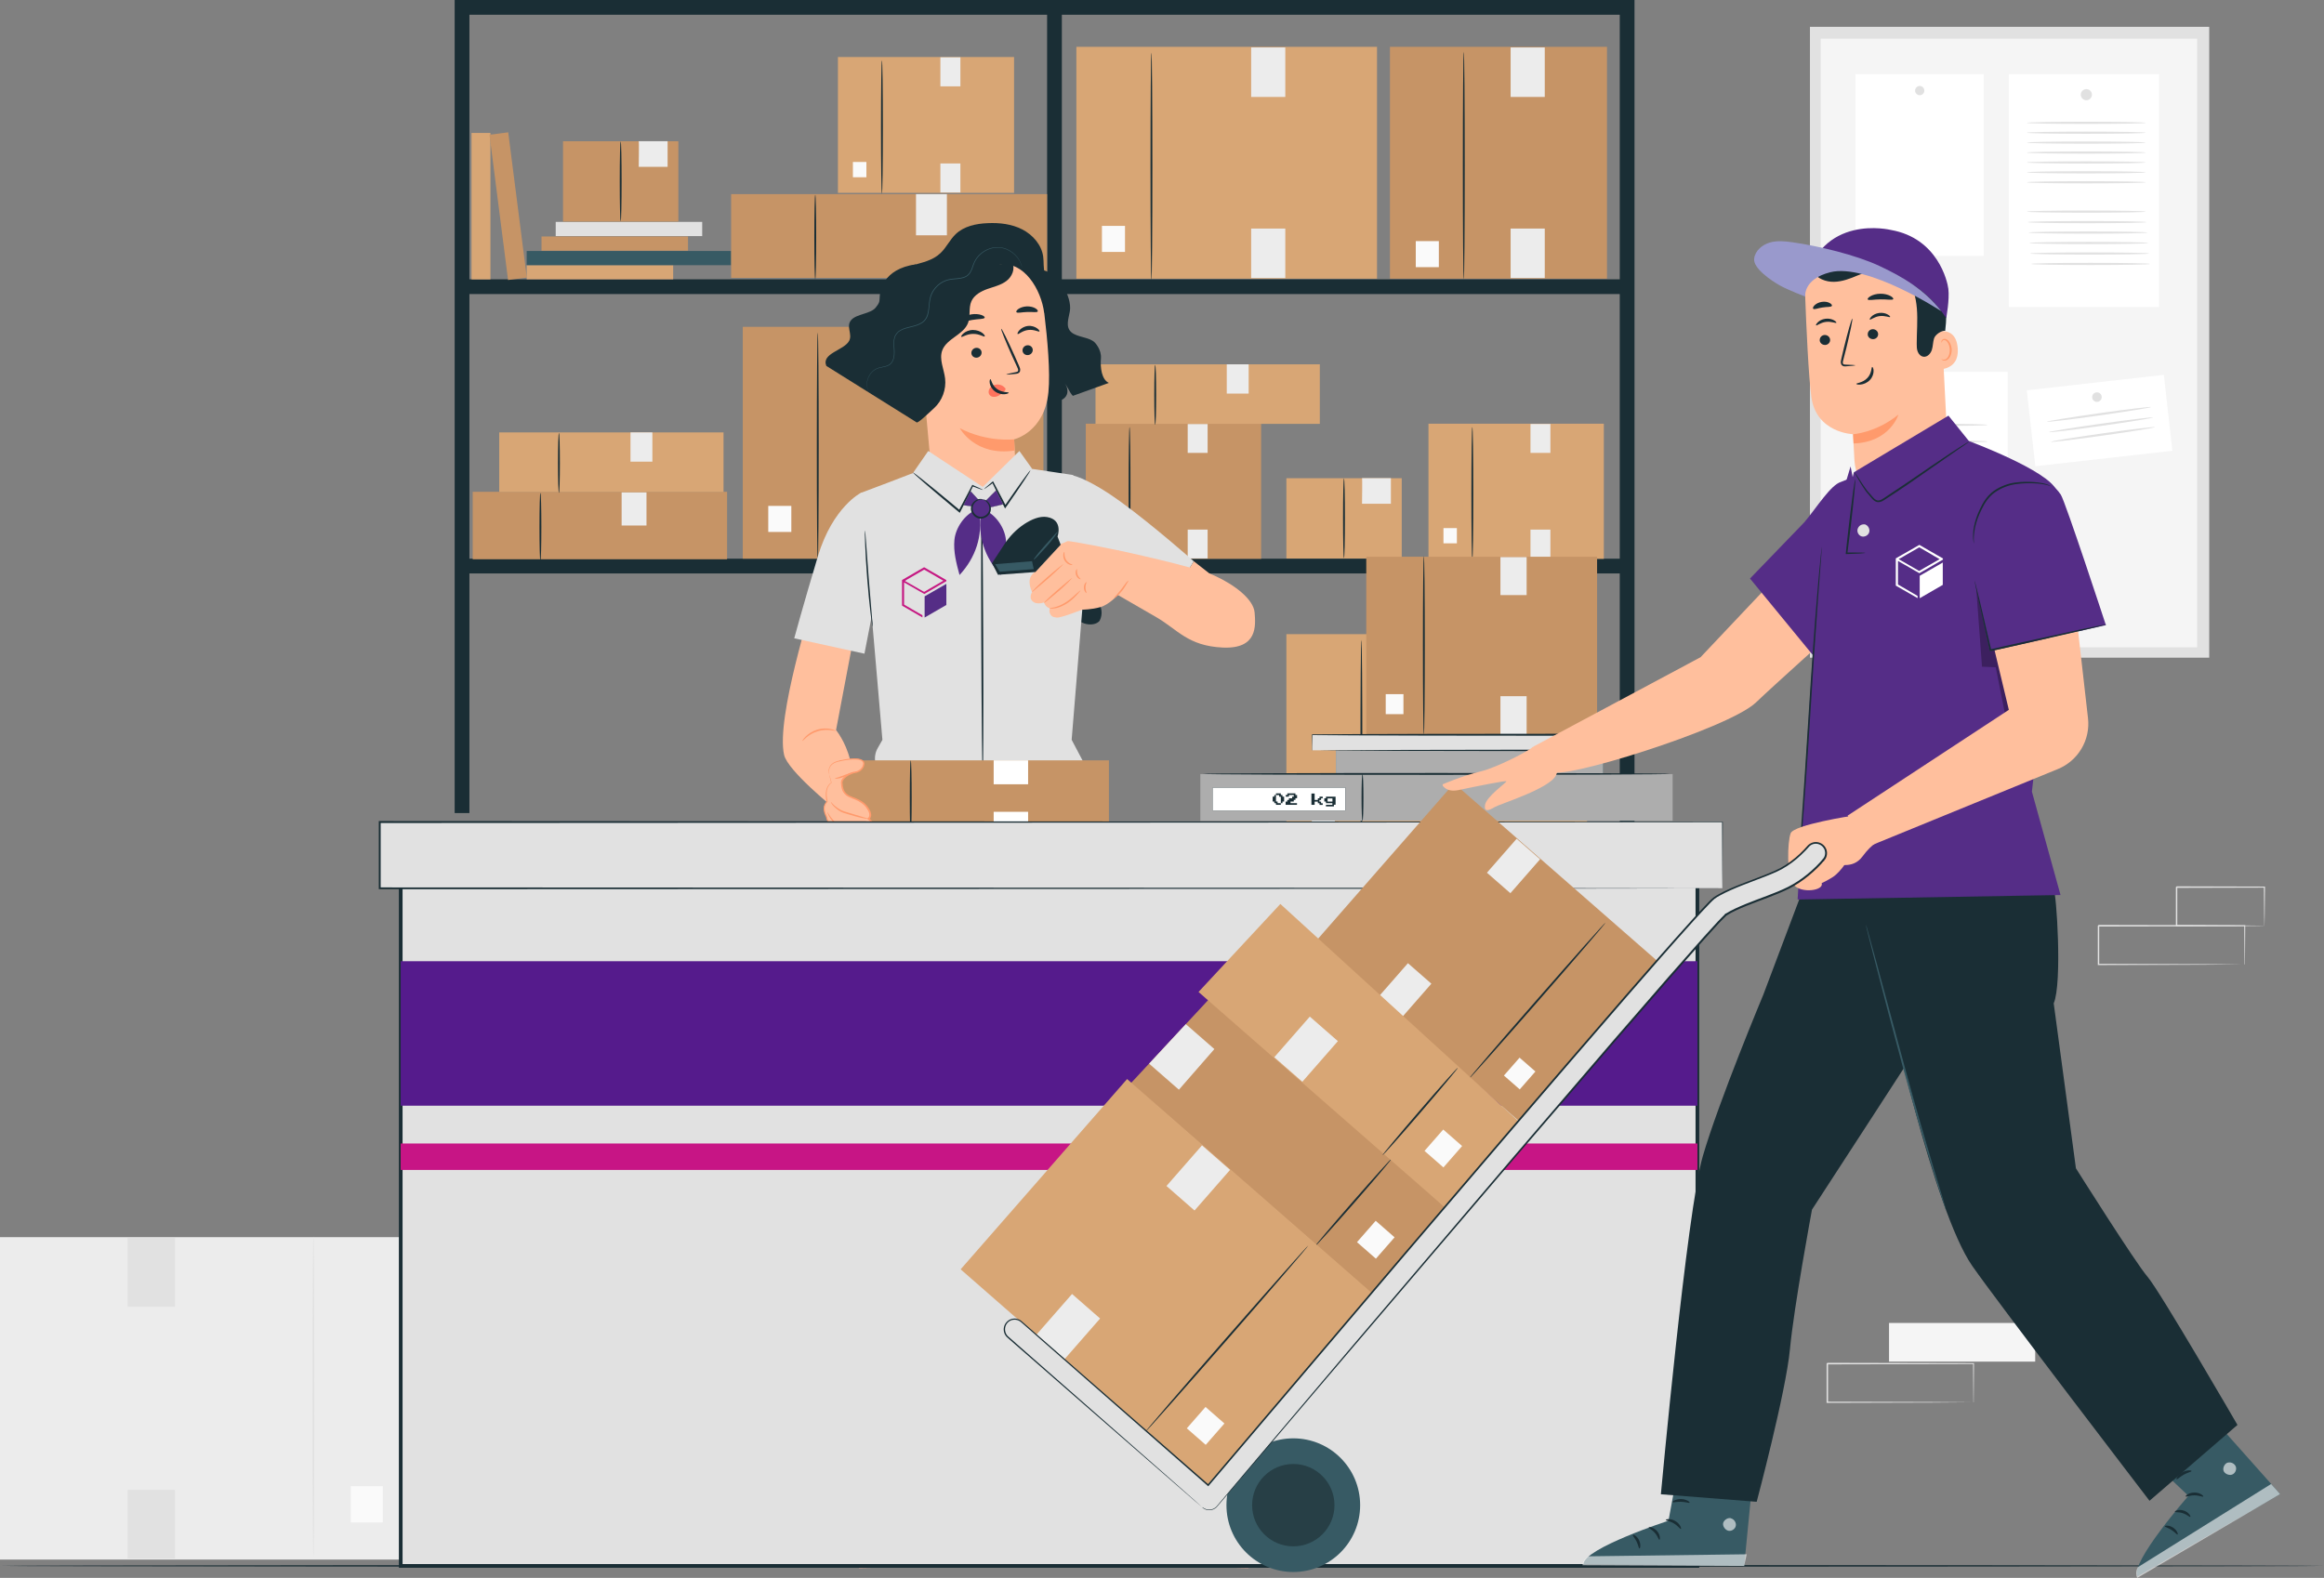 <svg xmlns="http://www.w3.org/2000/svg" id="Layer_2" viewBox="0 0 296.21 201.17"><rect x="0" y="0" width="296.21" height="201.17" fill="#808080" stroke="none"/><defs><style>.cls-1{fill:none;}.cls-2{fill:#f5f5f5;}.cls-3{fill:#fff;}.cls-4{fill:#ececec;}.cls-5{fill:#ffbf9d;}.cls-6{fill:#fafafa;}.cls-7{fill:#ff9a6c;}.cls-8{fill:#ff735d;}.cls-9{fill:#99c;}.cls-10{fill:#c51882;}.cls-11{fill:#d8a675;}.cls-12{fill:#adadad;}.cls-13{fill:#c69466;}.cls-14{fill:#c71585;}.cls-15{fill:#e1e1e1;}.cls-16{fill:#375a64;}.cls-17{fill:#1a2e35;}.cls-18{fill:#552d87;}.cls-19{fill:#552d86;}.cls-20{fill:#551b8c;}.cls-21{opacity:.3;}.cls-22{opacity:.6;}</style></defs><g id="Layer_1-2"><g><rect class="cls-4" y="157.73" width="53.3" height="41.11"/><path class="cls-15" d="M39.95 198.55c-.06.0-.11-9.16-.11-20.47s.05-20.47.11-20.47.11 9.16.11 20.47-.05 20.47-.11 20.47z"/><rect class="cls-6" x="44.7" y="189.48" width="4.09" height="4.62"/><rect class="cls-15" x="16.26" y="157.83" width="6.05" height="8.77"/><rect class="cls-15" x="16.26" y="189.95" width="6.05" height="8.77"/></g><g><rect class="cls-2" x="240.77" y="168.67" width="18.63" height="4.93"/><path class="cls-15" d="M251.52 178.78s0-.03.0-.09c0-.07.0-.15.0-.25.0-.23.0-.56-.01-.97.0-.85-.02-2.07-.03-3.62l.06.06c-4.25.0-11.02.02-18.63.04.04-.04-.1.09.09-.09h0v.32.32c0 .21.0.42.0.63.0.42.0.83.0 1.24.0.82.0 1.63.0 2.42l-.09-.09c5.3.02 9.95.03 13.27.04 1.66.01 2.99.02 3.92.03.45.0.81.0 1.06.01.11.0.21.0.28.0.06.0.1.0.1.0s-.03.0-.09.0c-.07.0-.16.0-.27.0-.25.0-.6.0-1.04.01-.92.0-2.25.02-3.9.03-3.35.01-8.01.03-13.34.04h-.09v-.09c0-.79.0-1.6.0-2.42.0-.41.0-.83.0-1.24.0-.21.0-.42.0-.63v-.61h0v-.02h0c.19-.19.05-.05.1-.1 7.61.02 14.37.03 18.63.04h.06v.06c-.01 1.56-.02 2.79-.03 3.65.0.41-.01.73-.01.96.0.1.0.18.0.24.0.05.0.08.0.08z"/></g><g><path class="cls-15" d="M286.08 122.96s0-.03.0-.09c0-.07.0-.15.0-.25.0-.23.0-.56-.01-.97.0-.85-.02-2.07-.03-3.62l.06.06c-4.25.0-11.02.02-18.63.04.04-.04-.1.09.09-.09h0v.16.16.32c0 .21.0.42.0.63.0.42.0.83.0 1.24.0.82.0 1.63.0 2.42l-.09-.09c5.3.02 9.95.03 13.28.04 1.66.01 2.99.02 3.92.03.45.0.81.0 1.06.01.11.0.21.0.28.0.06.0.1.0.1.0s-.03.0-.09.0c-.07.0-.16.0-.27.0-.25.0-.6.0-1.04.01-.92.0-2.25.02-3.9.03-3.35.01-8.01.03-13.34.04h-.09v-.09c0-.79.0-1.6.0-2.42.0-.41.0-.83.0-1.24.0-.21.0-.42.0-.63v-.32-.16-.14h0v-.02h0c.19-.19.05-.05.1-.1 7.61.02 14.37.03 18.63.04h.06v.06c-.01 1.56-.02 2.79-.03 3.65.0.41-.01.73-.01.96.0.1.0.18.0.24.0.05.0.08.0.08z"/><path class="cls-15" d="M288.6 118.03s0-.03.0-.09c0-.07.0-.16.0-.26.0-.24.0-.57-.02-.99.0-.86-.02-2.08-.04-3.59l.07.07c-2.9.0-6.84.02-11.19.03-.09.08.11-.12.09-.09h0v.16.16.32c0 .21.0.43.0.64.0.42.0.84.0 1.25.0.82.0 1.62.0 2.39l-.09-.09c3.23.02 6.01.03 8.01.04.98.01 1.77.02 2.33.03.26.0.47.0.63.01.14.0.22.0.22.01.0.0-.07.0-.2.01-.15.0-.36.0-.61.01-.56.0-1.34.01-2.31.02-2.01.01-4.81.03-8.07.04h-.09v-.09c0-.77.0-1.57.0-2.39.0-.41.0-.83.0-1.25.0-.21.0-.42.0-.64v-.32-.16-.14h0v-.02h0s.18-.18.1-.1c4.35.01 8.29.02 11.19.03h.07v.07c-.02 1.52-.03 2.75-.04 3.63.0.41-.01.73-.02.97.0.22.0.33-.01.33z"/></g><g><rect class="cls-15" x="230.69" y="3.42" width="50.89" height="80.43"/><rect class="cls-2" x="232.06" y="4.93" width="47.98" height="77.6"/><g><rect class="cls-3" x="256.05" y="9.45" width="19.13" height="29.69"/><path class="cls-15" d="M266.63 12.07c0 .39-.32.71-.71.71s-.71-.32-.71-.71.32-.71.71-.71.71.32.71.71z"/></g><g><rect class="cls-3" x="236.77" y="47.4" width="19.13" height="29.69"/><path class="cls-15" d="M247.35 50.02c0 .39-.32.71-.71.71s-.71-.32-.71-.71.32-.71.71-.71.71.32.71.71z"/></g><g><rect class="cls-3" x="236.51" y="9.45" width="16.34" height="23.18"/><path class="cls-15" d="M245.27 11.55c0 .33-.27.59-.59.59s-.59-.27-.59-.59.27-.59.59-.59.59.27.59.59z"/></g><g><rect class="cls-3" x="258.82" y="48.76" width="17.58" height="9.74" transform="translate(-4.33 30.34) rotate(-6.44)"/><path class="cls-15" d="M267.88 50.63c0 .33-.27.61-.61.61s-.61-.27-.61-.61.27-.61.61-.61.61.27.61.61z"/></g><path class="cls-15" d="M253.34 54.17c0 .08-3 .14-6.71.14s-6.71-.06-6.71-.14 3-.14 6.71-.14 6.71.06 6.71.14z"/><path class="cls-15" d="M253.34 56.29c0 .08-3 .14-6.71.14s-6.71-.06-6.71-.14 3-.14 6.71-.14 6.71.06 6.71.14z"/><path class="cls-15" d="M253.34 58.41c0 .08-3 .14-6.71.14s-6.71-.06-6.71-.14 3-.14 6.71-.14 6.71.06 6.71.14z"/><path class="cls-15" d="M253.34 60.54c0 .08-3 .14-6.71.14s-6.71-.06-6.71-.14 3-.14 6.71-.14 6.71.06 6.71.14z"/><path class="cls-15" d="M253.34 62.66c0 .08-3 .14-6.71.14s-6.71-.06-6.71-.14 3-.14 6.71-.14 6.71.06 6.71.14z"/><path class="cls-15" d="M253.34 64.79c0 .08-3 .14-6.71.14s-6.71-.06-6.71-.14 3-.14 6.71-.14 6.71.06 6.71.14z"/><path class="cls-15" d="M253.34 66.91c0 .08-3 .14-6.71.14s-6.71-.06-6.71-.14 3-.14 6.71-.14 6.71.06 6.71.14z"/><path class="cls-15" d="M274.17 51.89c.01.08-2.95.56-6.62 1.08-3.67.52-6.65.87-6.66.8-.01-.08 2.95-.56 6.62-1.08 3.67-.52 6.65-.87 6.66-.8z"/><path class="cls-15" d="M274.43 53.22c.01.08-2.95.56-6.62 1.08-3.67.52-6.65.87-6.66.8-.01-.08 2.95-.56 6.62-1.08 3.67-.52 6.65-.87 6.66-.8z"/><path class="cls-15" d="M274.68 54.45c.01.08-2.95.56-6.62 1.08-3.67.52-6.65.87-6.66.8-.01-.08 2.95-.56 6.62-1.08 3.67-.52 6.65-.87 6.66-.8z"/><path class="cls-15" d="M273.49 15.66c0 .08-3.39.14-7.58.14s-7.58-.06-7.58-.14 3.39-.14 7.58-.14 7.58.06 7.58.14z"/><path class="cls-15" d="M273.49 16.92c0 .08-3.39.14-7.58.14s-7.58-.06-7.58-.14 3.39-.14 7.58-.14 7.58.06 7.58.14z"/><path class="cls-15" d="M273.49 18.18c0 .08-3.39.14-7.58.14s-7.58-.06-7.58-.14 3.39-.14 7.58-.14 7.58.06 7.58.14z"/><path class="cls-15" d="M273.49 19.45c0 .08-3.39.14-7.58.14s-7.58-.06-7.58-.14 3.39-.14 7.58-.14 7.58.06 7.58.14z"/><path class="cls-15" d="M273.49 20.71c0 .08-3.39.14-7.58.14s-7.58-.06-7.58-.14 3.39-.14 7.58-.14 7.58.06 7.58.14z"/><path class="cls-15" d="M273.49 21.97c0 .08-3.39.14-7.58.14s-7.58-.06-7.58-.14 3.39-.14 7.58-.14 7.58.06 7.58.14z"/><path class="cls-15" d="M273.49 23.24c0 .08-3.39.14-7.58.14s-7.58-.06-7.58-.14 3.39-.14 7.58-.14 7.58.06 7.58.14z"/><path class="cls-15" d="M273.49 26.98c0 .08-3.39.14-7.58.14s-7.58-.06-7.58-.14 3.39-.14 7.58-.14 7.58.06 7.58.14z"/><path class="cls-15" d="M273.6 28.32c0 .08-3.39.14-7.58.14s-7.58-.06-7.58-.14 3.39-.14 7.58-.14 7.58.06 7.58.14z"/><path class="cls-15" d="M273.71 29.65c0 .08-3.39.14-7.58.14s-7.58-.06-7.58-.14 3.39-.14 7.58-.14 7.58.06 7.58.14z"/><path class="cls-15" d="M273.81 30.98c0 .08-3.39.14-7.58.14s-7.58-.06-7.58-.14 3.39-.14 7.58-.14 7.58.06 7.58.14z"/><path class="cls-15" d="M273.92 32.32c0 .08-3.39.14-7.58.14s-7.58-.06-7.58-.14 3.39-.14 7.58-.14 7.58.06 7.58.14z"/><path class="cls-15" d="M274.03 33.65c0 .08-3.39.14-7.58.14s-7.58-.06-7.58-.14 3.39-.14 7.58-.14 7.58.06 7.58.14z"/></g><path class="cls-17" d="M296.21 199.64c0 .07-66.28.12-148.03.12s-148.04-.05-148.04-.12 66.27-.12 148.04-.12 148.03.05 148.03.12z"/><g><g><g><g><rect class="cls-11" x="163.95" y="80.86" width="38.32" height="29.56" transform="translate(366.23 191.27) rotate(180)"/><rect class="cls-6" x="167.2" y="103.69" width="2.94" height="3.32" transform="translate(337.34 210.69) rotate(180)"/><rect class="cls-4" x="186.23" y="80.93" width="4.35" height="6.31"/><rect class="cls-4" x="186.23" y="104.02" width="4.35" height="6.31"/></g><path class="cls-17" d="M173.52 110.62c-.07.0-.12-6.5-.12-14.52s.05-14.52.12-14.52.12 6.5.12 14.52-.05 14.52-.12 14.52z"/></g><rect class="cls-17" x="133.46" width="1.88" height="100.7"/><rect class="cls-17" x="57.95" y="0" width="1.88" height="103.66"/><rect class="cls-17" x="206.45" y="0" width="1.88" height="107.58"/><rect class="cls-17" x="131.65" y="-73.21" width="1.88" height="148.3" transform="translate(131.65 133.53) rotate(-90)"/><rect class="cls-17" x="132.52" y="-37.59" width="1.88" height="148.3" transform="translate(96.9 170.01) rotate(-90)"/><rect class="cls-17" x="131.65" y="-1.98" width="1.88" height="148.3" transform="translate(60.43 204.76) rotate(-90)"/><rect class="cls-11" x="60.1" y="16.95" width="2.41" height="18.67"/><rect class="cls-13" x="63.56" y="16.95" width="2.41" height="18.67" transform="translate(-2.81 8.43) rotate(-7.29)"/><rect class="cls-11" x="75.56" y="25.37" width="1.81" height="18.67" transform="translate(41.76 111.17) rotate(-90)"/><rect class="cls-13" x="77.44" y="21.71" width="1.81" height="18.67" transform="translate(47.31 109.4) rotate(-90)"/><rect class="cls-15" x="79.25" y="19.86" width="1.81" height="18.67" transform="translate(50.97 109.35) rotate(-90)"/><rect class="cls-16" x="79.25" y="19.87" width="1.81" height="26.06" transform="translate(47.26 113.06) rotate(-90)"/><g><g><rect class="cls-13" x="94.67" y="41.67" width="38.32" height="29.56" transform="translate(227.66 112.9) rotate(180)"/><rect class="cls-6" x="97.92" y="64.5" width="2.94" height="3.32" transform="translate(198.78 132.32) rotate(180)"/><rect class="cls-4" x="116.95" y="41.75" width="4.35" height="6.31"/><rect class="cls-4" x="116.95" y="64.83" width="4.35" height="6.31"/></g><path class="cls-17" d="M104.23 71.43c-.07.0-.12-6.5-.12-14.52s.05-14.52.12-14.52.12 6.5.12 14.52-.05 14.52-.12 14.52z"/></g><g><rect class="cls-11" x="137.2" y="5.98" width="38.32" height="29.56" transform="translate(312.71 41.51) rotate(180)"/><rect class="cls-6" x="140.44" y="28.81" width="2.94" height="3.32" transform="translate(283.83 60.93) rotate(180)"/><rect class="cls-4" x="159.47" y="6.05" width="4.35" height="6.31"/><rect class="cls-4" x="159.47" y="29.14" width="4.35" height="6.31"/></g><path class="cls-17" d="M146.76 35.74c-.07.0-.12-6.5-.12-14.52s.05-14.52.12-14.52.12 6.5.12 14.52-.05 14.52-.12 14.52z"/><g><rect class="cls-13" x="177.15" y="5.98" width="27.66" height="29.56" transform="translate(381.97 41.51) rotate(180)"/><rect class="cls-6" x="180.44" y="30.73" width="2.94" height="3.32" transform="translate(363.83 64.79) rotate(180)"/><rect class="cls-4" x="192.54" y="6.05" width="4.35" height="6.31"/><rect class="cls-4" x="192.54" y="29.14" width="4.35" height="6.31"/></g><path class="cls-17" d="M186.57 35.64c-.07.0-.12-6.5-.12-14.52s.05-14.52.12-14.52.12 6.5.12 14.52-.05 14.52-.12 14.52z"/><g><g><rect class="cls-13" x="138.39" y="54.02" width="22.35" height="17.23" transform="translate(299.13 125.27) rotate(180)"/><rect class="cls-6" x="140.29" y="67.33" width="1.71" height="1.94" transform="translate(282.29 136.6) rotate(180)"/><rect class="cls-4" x="151.38" y="54.06" width="2.54" height="3.68"/><rect class="cls-4" x="151.38" y="67.52" width="2.54" height="3.68"/></g><path class="cls-17" d="M143.97 71.37c-.07.0-.12-3.79-.12-8.47s.05-8.47.12-8.47.12 3.79.12 8.47-.05 8.47-.12 8.47z"/></g><g><g><rect class="cls-11" x="182.08" y="54.02" width="22.35" height="17.23" transform="translate(386.5 125.27) rotate(180)"/><rect class="cls-6" x="183.97" y="67.33" width="1.71" height="1.94" transform="translate(369.66 136.6) rotate(180)"/><rect class="cls-4" x="195.07" y="54.06" width="2.54" height="3.68"/><rect class="cls-4" x="195.07" y="67.52" width="2.54" height="3.68"/></g><path class="cls-17" d="M187.66 71.37c-.07.0-.12-3.79-.12-8.47s.05-8.47.12-8.47.12 3.79.12 8.47-.05 8.47-.12 8.47z"/></g><g><rect class="cls-13" x="93.19" y="24.75" width="40.27" height="10.68"/><path class="cls-17" d="M103.91 35.61c-.07.0-.12-2.41-.12-5.39s.05-5.39.12-5.39.12 2.41.12 5.39-.05 5.39-.12 5.39z"/><rect class="cls-4" x="116.75" y="24.75" width="3.94" height="5.25"/></g><g><rect class="cls-13" x="60.25" y="62.7" width="32.42" height="8.6"/><path class="cls-17" d="M68.88 71.52c-.07.0-.12-1.94-.12-4.34s.05-4.34.12-4.34.12 1.94.12 4.34-.05 4.34-.12 4.34z"/><rect class="cls-4" x="79.23" y="62.77" width="3.17" height="4.23"/></g><g><rect class="cls-11" x="63.63" y="55.13" width="28.59" height="7.59"/><path class="cls-17" d="M71.24 62.84c-.07.0-.12-1.71-.12-3.82s.05-3.82.12-3.82.12 1.71.12 3.82-.05 3.82-.12 3.82z"/><rect class="cls-4" x="80.36" y="55.13" width="2.79" height="3.73"/></g><g><rect class="cls-11" x="139.63" y="46.45" width="28.59" height="7.59"/><path class="cls-17" d="M147.24 54.16c-.07.0-.12-1.71-.12-3.82s.05-3.82.12-3.82.12 1.71.12 3.82-.05 3.82-.12 3.82z"/><rect class="cls-4" x="156.36" y="46.45" width="2.79" height="3.73"/></g><g><rect class="cls-13" x="73.99" y="15.77" width="10.24" height="14.7" transform="translate(102.23 -55.98) rotate(90)"/><path class="cls-17" d="M79.11 28.21c-.07.0-.12-2.28-.12-5.09s.05-5.09.12-5.09.12 2.28.12 5.09-.05 5.09-.12 5.09z"/><path class="cls-4" d="M81.41 18c.05.0.0 3.27.0 3.27h3.68V18h-3.68z"/></g><g><rect class="cls-11" x="166.19" y="58.73" width="10.24" height="14.7" transform="translate(237.39 -105.22) rotate(90)"/><path class="cls-17" d="M171.3 71.17c-.07.0-.12-2.28-.12-5.09s.05-5.09.12-5.09.12 2.28.12 5.09-.05 5.09-.12 5.09z"/><path class="cls-4" d="M173.6 60.96c.05.0.0 3.27.0 3.27h3.68v-3.27h-3.68z"/></g></g><g><g><rect class="cls-11" x="106.81" y="7.27" width="22.45" height="17.32" transform="translate(236.06 31.86) rotate(180)"/><rect class="cls-6" x="108.71" y="20.64" width="1.72" height="1.95" transform="translate(219.14 43.24) rotate(180)"/><rect class="cls-4" x="119.86" y="7.31" width="2.55" height="3.7"/><rect class="cls-4" x="119.86" y="20.84" width="2.55" height="3.7"/></g><path class="cls-17" d="M112.41 24.71c-.07.0-.12-3.81-.12-8.51s.05-8.51.12-8.51.12 3.81.12 8.51-.05 8.51-.12 8.51z"/></g></g><g><polygon class="cls-5" points="152.15 71.55 158.16 76.25 154 79.26 149.83 75.4 152.15 71.55"/><path class="cls-17" d="M132.98 74.03s2.81 3.17 3.96 4.58c.52.64 1.31 1.04 2.14 1 .35-.02.69-.11.96-.34.11-.09.19-.26.26-.47.26-.81.03-1.71-.55-2.34l-3.33-3.57-3.44 1.13z"/><g><path class="cls-17" d="M132.49 34.39c2.26.05 4.2 3.41 3.87 5.3-.16.92-.58 1.97.17 2.65.74.67 2.28.62 2.99 1.31.0.0.9.89.8 2.05s.09 2.7 1.01 3.12l-4.59 1.65c-.47-.48-.66-1.23-1.14-1.71.54.5 1.07 2.29-1.39 2.5l-1.53-1.35c-4.18 1.08-8.56 2.41-11.9.6"/><path class="cls-17" d="M111.23 44.46c.3-.87.8-1.67 1-2.57.45-1.93-.45-4.12.51-5.84.69-1.23 2.12-1.81 3.48-2.2 1.35-.39 2.64-.62 3.66-1.59.75-.71 1.18-1.7 1.93-2.41 1.06-1.02 2.61-1.34 4.08-1.4 1.51-.07 3.07.11 4.41.8s2.45 1.96 2.66 3.45c.1.73.0 1.49.22 2.19.24.77.83 1.38 1.19 2.11.76 1.53.3 3.57-1.05 4.63l-10.59 13.18c-2.19.78-4.57-2-6.22-3.63-1.65-1.64-6.05-4.52-5.29-6.71z"/><path class="cls-5" d="M133.09 39.92c-.37-3.04-2.62-6.67-5.64-6.17l-9.36 2.96c-.92.15-1.41.89-1.34 1.82l2.06 22.71s.1.25.08.25c0 0 2.53 6.34 8.7 4.01 1.22-.46 1.78-.03 1.95-1.45h0c.27-.11.0.0.0-.17-.02-1.73-.15-5.28-.15-5.28h0c-.09-1.85-.13-2.61-.13-2.59.0.0 3.86-.88 4.37-6.02.25-2.56-.12-6.7-.53-10.08z"/><g><g><g><path class="cls-17" d="M125.11 44.9c.03.34-.23.66-.59.7-.36.04-.68-.2-.71-.55-.03-.34.23-.66.59-.7.36-.04.68.21.71.55z"/><path class="cls-17" d="M131.63 44.57c.03.34-.23.66-.59.7-.36.04-.68-.2-.71-.55-.03-.34.23-.66.59-.7.36-.04.68.21.71.55z"/><path class="cls-17" d="M132.49 42.25c-.07.12-.67-.28-1.43-.18-.76.08-1.26.61-1.36.51-.05-.04.02-.25.23-.48.21-.23.59-.48 1.07-.54.47-.06.9.1 1.16.28s.37.36.33.42z"/></g><path class="cls-17" d="M125.52 42.89c-.09.11-.68-.34-1.5-.32-.82.0-1.4.47-1.5.37-.04-.05.04-.24.3-.45.25-.21.68-.42 1.19-.42.51.0.94.18 1.2.38s.35.39.3.44z"/><path class="cls-17" d="M128.27 47.73s.43-.14 1.13-.27c.18-.03.35-.07.37-.2.03-.13-.05-.32-.15-.52-.19-.42-.4-.87-.61-1.33-.85-1.9-1.48-3.47-1.4-3.5s.83 1.48 1.68 3.38c.21.47.4.92.59 1.34.08.2.21.42.13.7-.04.14-.17.24-.28.28s-.21.05-.3.06c-.71.08-1.15.11-1.16.07z"/><path class="cls-7" d="M129.25 56.01s-3.41.42-6.92-1.42c0 0 1.93 3.63 7 2.85l-.07-1.43z"/><path class="cls-8" d="M128.07 49.44c-.27-.32-.73-.48-1.16-.4-.3.05-.6.22-.77.48s-.19.61.0.84c.21.26.61.29.93.18.33-.12.61-.35.87-.59.07-.07.15-.13.19-.22.04-.09.05-.2-.02-.26"/><path class="cls-17" d="M126.23 48.34c.11-.01.16.75.84 1.25s1.49.37 1.5.48c.01.05-.17.16-.51.19s-.83-.05-1.25-.36-.61-.74-.66-1.05c-.05-.32.03-.51.08-.51z"/></g><path class="cls-17" d="M125.5 40.5c-.06.2-.76.15-1.58.29-.82.13-1.47.41-1.59.25-.05-.08.05-.27.31-.47.26-.2.67-.4 1.16-.49.49-.08.95-.03 1.26.07s.47.25.45.34z"/><path class="cls-17" d="M132.27 39.71c-.13.17-.69.03-1.36.07-.67.01-1.22.18-1.36.02-.06-.08.02-.24.25-.41.23-.16.63-.31 1.09-.33.46-.01.86.11 1.1.26.24.15.33.31.27.39z"/></g><path class="cls-17" d="M108.22 43.48c.48-.89-.45-1.88.29-2.7.67-.75 2.45-.77 3.08-1.54.49-.6.51-.75.53-1.31.02-.7.34-3.64 4.62-4.23l.6 2.67c.27-.13.55-.23.82-.33 3.49-1.28 7.13-2.13 10.83-2.55.45.76.0 1.79-.7 2.32-.7.54-1.6.74-2.43 1.03-.83.3-1.69.76-2.05 1.57-.38.86-.09 1.89-.43 2.77-.58 1.51-2.71 1.97-3.28 3.48-.43 1.15.22 2.39.36 3.6.16 1.38-.37 2.82-1.39 3.76-.81.74-2.18 2.08-2.27 1.81l-11.48-7.18c-.66-1.61 2.24-1.97 2.9-3.18z"/></g><path class="cls-16" d="M110.69 49.88s0-.03-.03-.08c-.02-.05-.06-.13-.08-.23-.06-.2-.11-.53-.04-.93s.27-.88.69-1.27c.21-.2.48-.35.79-.44.31-.09.66-.12 1.02-.24.18-.06.35-.15.49-.29.15-.13.25-.31.33-.5.15-.38.17-.81.15-1.24s-.08-.87-.02-1.32c.03-.22.1-.44.22-.64.13-.19.28-.37.48-.49.4-.26.89-.37 1.38-.49.49-.12 1.01-.24 1.46-.54.23-.15.42-.36.56-.59.14-.24.22-.51.27-.78.1-.54.1-1.1.21-1.64.2-1.09 1.01-1.99 1.98-2.35.48-.19 1-.2 1.51-.25.25-.03.51-.06.75-.14s.47-.2.65-.38c.36-.36.48-.85.64-1.27.14-.43.37-.81.66-1.13.58-.62 1.34-.98 2.06-1.06.72-.09 1.38.12 1.88.41s.84.67 1.08 1c.23.34.35.63.41.84.04.1.05.18.07.23.01.05.02.08.02.08s-.01-.11-.07-.32-.18-.51-.4-.85c-.23-.34-.58-.72-1.08-1.02s-1.17-.51-1.91-.43c-.73.07-1.52.43-2.12 1.07-.29.32-.53.72-.68 1.15-.16.43-.28.9-.62 1.23-.33.34-.84.44-1.34.49-.5.05-1.03.06-1.54.26-1 .37-1.84 1.3-2.04 2.42-.1.56-.1 1.11-.21 1.64-.05.26-.13.52-.26.75-.13.22-.31.42-.52.56-.87.57-1.99.5-2.83 1.04-.21.13-.38.32-.51.52-.13.21-.19.44-.23.67-.06.46.0.91.02 1.34.02.42.0.84-.14 1.21-.07.18-.17.35-.31.47-.13.13-.3.22-.47.28-.34.12-.69.15-1.01.25-.32.09-.6.26-.81.46-.43.41-.63.9-.69 1.31-.07.41.0.73.06.94.03.11.07.18.09.23.02.05.04.08.04.07z"/><path class="cls-5" d="M103.67 76.27c-.07.59-4.81 15.27-3.73 19.98.46 2.01 6.29 6.72 6.29 6.72l1.89 1.26c.42-1.96 1.23-3.4 1.15-4.99.0.0-.36-.12-.93-2.41-.57-2.29-1.78-3.75-1.78-3.75l2.71-14.29-5.59-2.52z"/><path class="cls-15" d="M112.65 61.74l5.73-2.2h0c1.03 2.06 3.12 3.43 5.42 3.4 2.44-.02 4.52-1.36 5.71-3.54l.38.13 6.88 1.03 1.72 10.48-1.9 23.28 1.45 2.75.52 2.92-26.69-1.13-.31-1.68c-.11-.62.0-1.26.31-1.8l.6-1.05-2.71-31.5 2.88-1.09z"/><path class="cls-15" d="M110.31 62.99l-.53-.19s-3.63 1.79-5.53 8.11-3.02 10.47-3.02 10.47l8.95 1.96 2.17-11.18-2.04-9.17z"/><path class="cls-17" d="M110.25 67.65s.04.17.06.48c.03.35.06.79.1 1.31.08 1.15.2 2.66.32 4.33.14 1.67.26 3.18.36 4.33.04.52.08.96.11 1.31.02.31.03.48.01.48-.01.0-.05-.17-.09-.48-.05-.31-.1-.75-.17-1.31-.13-1.1-.29-2.63-.42-4.33-.13-1.69-.22-3.23-.26-4.34-.02-.56-.03-1.01-.04-1.32.0-.31.0-.48.02-.48z"/><path class="cls-7" d="M106.54 93.19s-.27-.05-.69-.1-1.02-.05-1.63.14c-.62.19-1.11.51-1.44.79-.32.27-.49.48-.52.46-.02-.01.11-.26.42-.57.31-.31.82-.68 1.47-.88.65-.2 1.28-.18 1.71-.09.43.09.68.22.67.24z"/><g><path class="cls-5" d="M142.46 194.87c-.14-.24-1.35-5.47-1.35-5.47l8.15-2.21 1 7.51-7.8.16z"/><g><path class="cls-8" d="M150.22 193.23v.6s8.83 4.16 8.91 6.08l-17.62-.28.33-6.69c2.6 1.43 5.34 1.63 8.38.29z"/><g class="cls-22"><path class="cls-3" d="M143.6 195.11c-.34.1-.58.54-.51.93.07.39.46.68.8.58.34-.09.65-.61.54-.99s-.58-.69-.89-.5"/></g><g class="cls-22"><path class="cls-3" d="M141.51 199.64l.08-1.61 16.86.85s.78.4.68 1.03l-17.62-.28z"/></g><path class="cls-17" d="M150.28 193.89c0 .1-.44.14-.86.45-.43.3-.66.72-.74.68-.08-.02.06-.61.58-.97.52-.37 1.04-.24 1.02-.15z"/><path class="cls-17" d="M152.12 194.79c.02.1-.36.26-.65.67-.31.4-.39.85-.47.84-.08.01-.13-.56.25-1.07.37-.51.88-.54.88-.45z"/><path class="cls-17" d="M153.13 197.33c-.08.02-.19-.47.04-1.01s.63-.74.67-.66c.05.08-.22.37-.4.81-.19.44-.22.85-.31.86z"/></g></g><g><path class="cls-5" d="M126.14 194.87c.14-.24-.18-7.78-.18-7.78l-8.15-2.21.53 9.82 7.8.16z"/><g><path class="cls-8" d="M118.38 193.23v.6s-8.83 4.16-8.91 6.08l17.62-.28-.33-6.69c-2.6 1.43-5.34 1.63-8.38.29z"/><g class="cls-22"><path class="cls-3" d="M125.01 195.11c.34.1.58.54.51.93-.07.39-.46.68-.8.58-.34-.09-.65-.61-.54-.99s.58-.69.89-.5"/></g><g class="cls-22"><path class="cls-3" d="M127.09 199.64l-.08-1.61-16.86.85s-.78.4-.68 1.03l17.62-.28z"/></g><path class="cls-17" d="M118.32 193.89c0 .1.44.14.86.45.43.3.66.72.74.68.08-.02-.06-.61-.58-.97-.52-.37-1.04-.24-1.02-.15z"/><path class="cls-17" d="M116.49 194.79c-.02.1.36.26.65.67.31.4.39.85.47.84.08.01.13-.56-.25-1.07-.37-.51-.88-.54-.88-.45z"/><path class="cls-17" d="M115.47 197.33c.08.02.19-.47-.04-1.01s-.63-.74-.67-.66c-.05.08.22.37.4.81.19.44.22.85.31.86z"/></g></g><g><path class="cls-17" d="M138.05 99.44c.38.28 4.83 23.33 8.11 48.55 2.7 20.74 4.09 41.7 4.09 41.7l-8.76 1.64s-7.7-25.8-11.68-44.33c-3.67-17.08-5.39-29.02-5.39-29.02l.25-12.43 13.37-6.1z"/><path class="cls-17" d="M112.35 99.27s-6.94 8.29-6.51 20.62c.26 7.38 12.05 69.88 12.05 69.88l8.63-.06-.93-68.36 1.24-16.09-14.48-5.99z"/><path class="cls-16" d="M143.3 190.8s-.32-.49-.49-1.2c-.17-.71-.17-1.31-.12-1.31.06.0.15.57.31 1.25.17.69.35 1.23.3 1.26z"/><path class="cls-16" d="M146.28 190.23s-.04-.03-.07-.1h0c-.03-.22-.05-.68-.13-1.21-.1-.72-.27-1.28-.21-1.3.05-.03.3.52.41 1.27.08.55.06 1.03.02 1.23h0c0 .06.0.11.0.11z"/><path class="cls-16" d="M149.14 189.75c-.06.0-.02-.67-.12-1.48s-.3-1.43-.25-1.46.34.58.45 1.42c.11.84-.03 1.52-.08 1.51z"/><path class="cls-16" d="M124.97 189.86c-.05-.03.13-.6.18-1.34.06-.74-.03-1.34.03-1.36.05-.02.24.59.17 1.38-.06.78-.34 1.35-.38 1.32z"/><path class="cls-16" d="M122.06 189.82c-.06.0-.13-.59-.16-1.33s-.02-1.34.04-1.34.13.59.16 1.33.02 1.34-.04 1.34z"/><path class="cls-16" d="M119.78 189.74s-.28-.54-.41-1.28-.11-1.36-.05-1.37c.06.0.12.6.25 1.32s.27 1.3.21 1.33z"/></g><path class="cls-15" d="M136.38 60.54s1.89.12 6.54 3.49c3.99 2.9 9.23 7.52 9.23 7.52l-3.9 6.49h0l-11.87-8.51v-8.99z"/><g><path class="cls-5" d="M142.5 70.16s9.79 2.08 12.32 3.24 4.95 2.99 5.09 4.7c.14 1.71.37 4.66-4.06 4.46-4.44-.2-5.76-2.3-8.45-3.86-3.12-1.81-5.07-2.93-5.07-2.93l.18-5.6z"/><g><g><path class="cls-5" d="M135.22 69.35c-.16.13-2.89 3.14-3.45 3.67-.44.41-.57.78-.54 1.31.02.33.11.65.24.96l.08.2s-.62.92.38 1.37c0 0 .53.18 1.15-.06.0.0.1.57.75.77.0.0-.17.23-.01.62s.36.49.88.55c.52.06 3.22-1.01 3.22-1.01s1.2.0 2.34-.33c1.14-.33 2.21-1.54 2.21-1.54l1.53-2.27-1.4-3.41s-6.35-1.31-6.57-1.18-.82.35-.82.35z"/><path class="cls-7" d="M135.54 71.93s-.84.86-1.95 1.83c-.56.49-1.07.91-1.44 1.22s-.58.52-.6.5c-.02-.02.16-.26.51-.6.35-.34.85-.78 1.4-1.27 1.11-.97 2.05-1.72 2.08-1.68z"/><path class="cls-7" d="M136.66 73.7s-.72.81-1.72 1.66c-1.01.86-1.83 1.54-1.87 1.5s.73-.79 1.73-1.65 1.82-1.55 1.86-1.51z"/><path class="cls-7" d="M137.73 75.28s-.16.22-.45.53-.7.75-1.27 1.11c-.56.35-1.13.58-1.56.64s-.7.02-.7.0c0-.03.26-.04.67-.14.41-.09.94-.32 1.48-.67.54-.34.96-.75 1.28-1.04s.53-.45.55-.43z"/></g><path class="cls-7" d="M143.85 74.03s-.09.14-.22.36-.31.55-.56.87c-.5.65-1.04 1.04-1.08.99-.04-.04.43-.49.92-1.12.25-.31.44-.61.61-.82.17-.21.33-.3.34-.28z"/><path class="cls-7" d="M136.7 72.02s-.14.05-.34-.02c-.2-.06-.47-.23-.65-.51-.18-.29-.21-.6-.18-.81.03-.21.11-.33.13-.32.06.0-.09.52.22 1.02s.84.58.82.64z"/><path class="cls-7" d="M137.75 73.85s-.11.01-.23-.07c-.13-.08-.28-.23-.36-.45s-.07-.44-.03-.58.11-.21.13-.2c.05.02-.05.35.08.71.13.36.43.54.4.59z"/><path class="cls-7" d="M138.49 75.61s-.1-.03-.18-.15-.16-.32-.16-.54c0-.23.07-.43.15-.55.08-.12.16-.17.18-.16.05.04-.14.31-.13.7.0.39.18.66.14.7z"/></g></g><path class="cls-17" d="M125.26 99.43c-.07.0-.15-8.22-.19-18.35-.04-10.14.0-18.35.06-18.35.07.0.15 8.21.19 18.35.04 10.13.0 18.35-.06 18.35z"/><polygon class="cls-15" points="129.93 57.5 125.26 62.08 118.31 57.5 116.39 60.27 125.26 65.89 131.54 59.75 129.93 57.5"/><path class="cls-17" d="M125.26 62.47s-.5-.15-1.33-.47l.1-.04c-.39.82-.96 1.97-1.63 3.29l-.07.13-.12-.1c-.33-.27-.66-.55-1.01-.84-1.35-1.13-2.57-2.16-3.44-2.92-.44-.38-.79-.69-1.03-.91s-.37-.34-.35-.36c.01-.01.16.09.42.28.26.2.62.48 1.08.85.9.72 2.14 1.73 3.49 2.86.34.29.68.57 1 .84l-.18.04c.68-1.31 1.28-2.45 1.71-3.25l.03-.06.06.03c.81.36 1.28.58 1.27.61z"/><path class="cls-18" d="M124.81 65.34l-.46-.29c-1.41.56-2.55 2.25-2.7 3.77-.15 1.51.25 3.02.65 4.49 2.05-2.21 2.98-4.99 2.51-7.97z"/><path class="cls-18" d="M125.05 65.34l.46-.29c1.41.56 2.55 2.25 2.7 3.77s-.25 3.02-.65 4.49c-2.05-2.21-2.98-4.99-2.51-7.97z"/><g><polygon class="cls-18" points="122.81 64.4 124.08 64.59 124.84 63.86 123.7 62.63 122.81 64.4"/><path class="cls-17" d="M124.08 64.6h0l-1.29-.19h0l.9-1.79h.01l1.15 1.25h0l-.76.74zm-1.26-.21 1.25.19.75-.72-1.12-1.2-.88 1.73z"/></g><path class="cls-17" d="M125.4 62.37s.4-.39 1.09-.95l.08-.06.05.09c.42.78.99 1.87 1.62 3.09h-.21c.06-.1.13-.2.2-.3.83-1.2 1.59-2.28 2.15-3.05.56-.77.92-1.24.95-1.22s-.28.52-.81 1.32-1.27 1.89-2.1 3.09c-.07.1-.13.19-.2.28l-.12.17-.09-.18c-.62-1.22-1.17-2.33-1.55-3.13l.13.03c-.72.53-1.17.85-1.19.82z"/><g><polygon class="cls-18" points="127.85 64.29 126.08 64.71 125.46 64.02 126.96 62.53 127.85 64.29"/><path class="cls-17" d="M126.08 64.73h0l-.63-.71h0l1.51-1.51h0l.9 1.79-1.8.43zm-.6-.71.61.68 1.75-.42-.88-1.74-1.48 1.47z"/></g><g><path class="cls-18" d="M125.31 63.68l-.26-.03c-.59.0-1.15.5-1.19 1.09-.04.59.44 1.17 1.02 1.25.59.07 1.2-.37 1.3-.95.11-.58-.3-1.21-.88-1.35z"/><path class="cls-17" d="M125.31 63.68s.11-.01.29.07.41.26.57.58c.16.31.2.81-.08 1.21-.26.39-.81.69-1.37.55-.42-.11-.73-.43-.88-.78-.15-.35-.11-.75.05-1.03.32-.57.89-.7 1.16-.67h0c.17.04.26.06.26.08s-.1.02-.27.01h0c-.24.0-.72.17-.98.67-.12.24-.14.56-.01.85.13.29.39.55.73.64.44.12.9-.12 1.13-.44.24-.32.23-.73.11-1.01-.12-.29-.32-.47-.46-.57-.15-.1-.25-.13-.24-.15z"/></g><path class="cls-17" d="M135.19 69.45l-.4-1.05s.77-2.12-1.33-2.48c-.95-.16-2 .31-2.88.88-1.04.68-1.91 1.59-2.59 2.63l-1.55 2.37.76 1.48 4.77-.35 3.22-3.48z"/><polygon class="cls-16" points="127.41 72.89 126.83 71.93 131.54 71.55 131.76 72.56 127.41 72.89"/><path class="cls-16" d="M134.77 67.82c.06.04-.53.92-1.39 1.87-.86.96-1.57 1.7-1.62 1.67-.06-.05.58-.88 1.44-1.83.86-.95 1.52-1.74 1.57-1.71z"/><g><rect class="cls-13" x="107.01" y="96.94" width="34.33" height="9.6"/><path class="cls-17" d="M116.08 106.54c-.07.0-.12-2.15-.12-4.8s.05-4.8.12-4.8.12 2.15.12 4.8-.05 4.8-.12 4.8z"/><rect class="cls-3" x="126.65" y="96.94" width="4.39" height="3.05"/><rect class="cls-3" x="126.65" y="103.5" width="4.39" height="3.05"/></g><g><g><path class="cls-5" d="M105.68 98.7s-.43-1.21 1-1.62c.93-.26 3.8-.82 3.36.53-.16.49-.63.79-1.14.85-.67.08-1.24.61-1.24.61s-.45.35-.39.77.0 1.38 1.26 1.81c1.25.44 1.85.92 2.24 1.72.35.71-.09 1.01-.09 1.01s.77.59.64 1.14c-.05.21.04.44.14.62.19.35-.05.79-.45.86h-.06s-3.8-.13-4.65-1.09c-.85-.97-.98-1.85-.98-1.85s-.7-1.18.09-1.86c-.29-1.35.0-2.03.54-2.43l-.27-1.08z"/><path class="cls-7" d="M105.68 98.7s.04.09.09.27c.05.2.13.46.22.8v.02l-.01.02c-.25.18-.49.5-.57.92-.09.42-.04.93.07 1.46v.04l-.02.03c-.21.19-.35.48-.35.8s.11.66.28.97h0v.03c.09.46.32.93.62 1.37.15.21.32.44.53.6.23.15.48.27.75.35 1.1.35 2.36.48 3.66.55h-.02c.24-.02.43-.19.48-.41.03-.11.01-.22-.04-.32-.06-.12-.13-.25-.15-.4-.04-.15.01-.33.01-.42.0-.11-.04-.23-.1-.34-.12-.22-.31-.42-.51-.58l-.1-.08.11-.08s.07-.06.09-.1c.15-.23.09-.55-.05-.81-.14-.27-.31-.52-.53-.73-.43-.42-.99-.67-1.54-.87-.28-.1-.57-.23-.8-.43-.24-.2-.41-.47-.49-.75-.09-.29-.1-.56-.13-.85.02-.33.22-.57.43-.75h0c.27-.23.55-.4.87-.52.15-.06.33-.09.48-.11s.29-.07.42-.13c.26-.13.47-.34.57-.59.05-.13.08-.26.06-.38-.02-.12-.1-.21-.2-.28-.21-.13-.49-.16-.73-.17-.25-.01-.5.0-.73.02-.47.04-.9.12-1.29.21-.39.08-.73.19-.96.38-.24.19-.36.43-.4.63-.08.42.03.65.0.65.0.0-.03-.05-.05-.16s-.05-.28-.01-.5c.04-.21.16-.48.41-.69s.61-.33.99-.42c.39-.09.82-.18 1.3-.23.24-.02.49-.04.75-.03s.54.04.81.19c.13.08.25.22.27.38.03.16.0.32-.06.47-.11.29-.35.54-.64.68-.15.07-.3.12-.47.15-.16.02-.3.05-.45.11-.29.11-.57.28-.81.5h0c-.18.15-.35.38-.36.61.03.25.04.54.13.79.08.25.23.49.44.66.21.18.47.29.75.39.56.21 1.15.46 1.61.91.23.22.42.49.57.78.15.28.25.68.04 1.01-.04.06-.08.11-.15.16v-.16c.23.18.43.39.57.65.07.13.12.28.13.43.0.18-.05.26-.02.38.02.12.07.23.13.34.07.14.09.31.05.46-.07.3-.36.53-.64.56h-.02c-.66-.03-1.3-.09-1.92-.18s-1.22-.2-1.79-.4c-.28-.09-.55-.22-.8-.38-.24-.19-.4-.42-.56-.64-.31-.46-.54-.94-.64-1.44v.03c-.17-.34-.28-.7-.28-1.05.0-.36.16-.69.4-.9l-.02.06c-.11-.55-.15-1.07-.05-1.51.1-.45.36-.78.63-.96v.04c-.09-.34-.15-.61-.2-.81-.04-.18-.06-.28-.05-.28z"/></g><path class="cls-7" d="M110.68 104.39s-.31.0-.79-.1c-.48-.09-1.13-.28-1.84-.49-.36-.1-.71-.21-1-.38s-.51-.36-.69-.53c-.37-.34-.48-.65-.45-.66.02.0.17.25.54.55.18.15.42.32.69.47s.6.25.96.35c.67.2 1.27.38 1.82.55.47.13.76.21.75.24z"/><path class="cls-7" d="M111.23 105.95s-.36.14-.99.14c-.62.0-1.47-.16-2.36-.44-.22-.07-.44-.14-.65-.2-.21-.07-.42-.14-.6-.25-.37-.24-.57-.55-.75-.8-.36-.51-.46-.89-.43-.9.02.0.17.34.54.81.19.23.41.53.73.72.32.18.78.27 1.22.42.89.27 1.7.46 2.3.49.6.04.97-.02.98.0z"/><path class="cls-7" d="M108.89 98.46c.02.05-.51.29-1.19.54-.33.12-.65.23-.89.26s-.4-.01-.39-.04c0-.03.15-.04.36-.1.22-.06.51-.19.85-.31.67-.25 1.24-.4 1.25-.35z"/></g></g><g><g><g><rect class="cls-15" x="51.07" y="109.02" width="165.28" height="90.62"/><path class="cls-17" d="M216.58 199.88H50.84v-91.1H216.58v91.09zm-165.28-.47H216.11V109.25H51.31v90.15z"/></g><rect class="cls-20" x="51.07" y="122.55" width="165.28" height="18.42"/><rect class="cls-14" x="51.07" y="145.79" width="165.28" height="3.37"/><g><rect class="cls-15" x="48.4" y="104.79" width="171.14" height="8.45"/><path class="cls-17" d="M219.53 113.25c0-.24-.01-2.71-.04-8.45l.04.04c-21.52.01-90.05.05-171.13.09h0l.12-.12c0 2.9.0 5.78.0 8.45l-.12-.12c47.67.02 90.43.04 121.29.05 30.85.04 49.19.07 49.85.07.0.0-.29.0-.87.0s-1.44.0-2.56.0c-2.26.0-5.58.0-9.87.02-8.59.0-21.04.02-36.46.04-30.88.01-73.67.03-121.38.05h-.12v-.12c0-2.68.0-5.56.0-8.45v-.12h.13c81.07.04 149.6.08 171.13.09h.04v.04c-.02 5.74-.03 8.21-.04 8.45z"/></g></g><g><rect class="cls-12" x="152.99" y="98.69" width="60.2" height="5.96"/><g><rect class="cls-16" x="170.27" y="95.68" width="34.06" height="2.99"/><rect class="cls-12" x="170.27" y="95.68" width="34.06" height="2.99"/></g><g><g><rect class="cls-13" x="174.13" y="70.97" width="29.42" height="22.69" transform="translate(377.69 164.64) rotate(180)"/><rect class="cls-6" x="176.63" y="88.5" width="2.26" height="2.55" transform="translate(355.51 179.55) rotate(180)"/><rect class="cls-4" x="191.24" y="71.03" width="3.34" height="4.84"/><rect class="cls-4" x="191.24" y="88.76" width="3.34" height="4.84"/></g><path class="cls-17" d="M181.48 93.67c-.07.0-.12-5.1-.12-11.39s.05-11.39.12-11.39.12 5.1.12 11.39-.05 11.39-.12 11.39z"/></g><g><rect class="cls-15" x="167.24" y="93.67" width="40.12" height="1.99"/><path class="cls-17" d="M167.24 95.66s0-.04.0-.11c0-.09.0-.21.0-.36.0-.34-.01-.84-.02-1.52v-.04h.04c5.05-.05 21.11-.09 40.11-.09h0c.24.24.07.07.12.12h0v.51c0 .17.0.34.0.51.0.33.0.66.0.98v.12h-.12c-11.19-.02-21.23-.04-28.49-.05-3.6-.02-6.51-.03-8.54-.04-.99.0-1.77-.01-2.3-.02-.25.0-.45.0-.59.0-.13.0-.2.0-.2.0s.08.0.21.0c.15.0.35.0.61.0.54.0 1.33.0 2.33-.02 2.03.0 4.95-.02 8.56-.04 7.23-.01 17.24-.03 28.4-.05l-.12.12c0-.32.0-.64.0-.98v-.89-.06-.05h0c.05.04-.12-.14.12.11h0c-19 0-35.06-.04-40.11-.09l.04-.04c0 .67-.02 1.16-.02 1.5.0.16.0.28.0.37.0.08.0.12.0.13z"/></g><path class="cls-17" d="M212.86 98.67c0 .07-13.33.12-29.77.12s-29.77-.05-29.77-.12 13.33-.12 29.77-.12 29.77.05 29.77.12z"/><path class="cls-17" d="M173.66 104.65c-.07.0-.12-1.33-.12-2.98s.05-2.98.12-2.98.12 1.33.12 2.98-.05 2.98-.12 2.98z"/><g><rect class="cls-3" x="154.58" y="100.42" width="16.89" height="2.92"/><path class="cls-17" d="M171.48 103.35h-16.91v-2.95h16.91v2.95zm-16.89-.02h16.86v-2.9h-16.86v2.9z"/></g><g><path class="cls-17" d="M162.63 102.61v-.21h-.21v-.21h-.21v-.62h.21v-.21h.21v-.21h.62v.21h.21v.21h.21v.62h-.21v.21h-.21v.21h-.62zm.21-.21h.41v-.82h-.21v-.21h-.41v.82h.21v.21z"/><path class="cls-17" d="M163.86 102.61v-.41h.21v-.21h.21v-.21h.41v-.21h.21v-.21h-.62v.21h-.41v-.21h.21v-.21h1.03v.21h.21v.41h-.21v.21h-.21v.21h-.41v.21h.82v.21h-1.44z"/><path class="cls-17" d="M167.15 102.61v-1.44h.41v.82h.41v-.21h.21v-.21h.41v.21h-.21v.21h-.21v.21h.21v.21h.21v.21h-.41v-.21h-.21v-.21h-.41v.41h-.41z"/><path class="cls-17" d="M169 102.82v-.21h.82v-.21H169v-.21h-.21v-.41h.21v-.21h1.23v1.03h-.21v.21h-1.03zm.21-.62h.62v-.41h-.62v.41z"/></g></g></g><g><g><g><g><g><path class="cls-5" d="M247.32 38.85l.98 19.19c.16 3.13-2.13 5.86-5.25 6.24h0c-3.43.42-6.5-2.15-6.69-5.6-.1-1.83-.18-3.32-.18-3.32s-4.69-.15-5.31-4.75c-.36-2.66-.64-8.75-.81-13.42-.12-3.16 2.21-5.88 5.35-6.26l2.78-.34c4.83-.3 8.95 3.43 9.12 8.27z"/><path class="cls-7" d="M236.19 55.36s2.92-.18 5.78-2.5c0 0-1.07 3.53-5.72 3.68l-.06-1.17z"/></g><g><g><path class="cls-17" d="M231.47 41.48c.09.08.55-.35 1.25-.44.71-.09 1.27.21 1.34.11.03-.04-.07-.19-.32-.32-.24-.14-.64-.25-1.08-.19-.44.06-.79.26-.98.46-.2.19-.25.36-.21.39z"/><g><path class="cls-17" d="M238.05 42.65c.03.35.35.61.72.59.36-.02.64-.33.61-.68-.03-.35-.35-.61-.71-.59-.36.02-.64.33-.61.68z"/><path class="cls-17" d="M231.93 43.39c.03.35.35.61.72.59.36-.02.64-.33.61-.68-.03-.35-.35-.61-.71-.59-.36.02-.64.33-.61.68z"/><path class="cls-17" d="M238.32 40.74c.09.08.55-.35 1.25-.44.71-.09 1.27.21 1.34.11.03-.04-.07-.19-.32-.32-.24-.14-.64-.25-1.08-.19-.44.06-.79.26-.98.46-.2.19-.25.36-.21.39z"/></g><path class="cls-17" d="M236.47 46.56s-.45-.06-1.17-.07c-.18.0-.36-.01-.4-.13-.06-.13.0-.33.06-.55.12-.46.24-.94.37-1.44.5-2.05.84-3.73.76-3.75s-.56 1.63-1.06 3.68c-.12.51-.23.99-.34 1.45-.04.21-.13.46.0.72.07.13.21.21.33.23.12.02.22.01.31.0.72-.05 1.17-.1 1.17-.14z"/><path class="cls-17" d="M238.62 46.79c-.12.0-.02.78-.61 1.4-.59.63-1.42.64-1.41.75.0.05.2.13.55.09.34-.03.82-.2 1.18-.58.36-.38.48-.85.47-1.17.0-.32-.12-.5-.17-.49z"/></g><path class="cls-17" d="M238.05 38.17c.09.18.79.0 1.63.0.84-.02 1.54.14 1.63-.04.04-.09-.1-.26-.39-.41s-.74-.28-1.25-.27c-.51.0-.95.14-1.24.3-.29.16-.42.33-.38.42z"/><path class="cls-17" d="M231.1 39.36c.14.15.61-.08 1.2-.16.58-.1 1.1-.02 1.19-.21.04-.09-.06-.24-.29-.36-.23-.13-.6-.21-1.01-.14-.4.06-.73.25-.92.44s-.23.36-.17.44z"/></g><g><path class="cls-5" d="M246.19 42.5c.07-.04 3.05-1.32 3.33 1.84.28 3.16-2.95 2.79-2.96 2.7-.01-.09-.37-4.54-.37-4.54z"/><path class="cls-7" d="M247.42 45.76s.06.03.16.07c.09.03.25.05.41-.03.32-.15.56-.71.52-1.28-.02-.29-.1-.56-.22-.77-.12-.22-.28-.37-.45-.39s-.28.09-.31.18c-.03.09.0.15-.02.16.0.0-.07-.05-.06-.18.0-.06.04-.14.11-.21.07-.07.18-.11.3-.11.25.0.48.2.62.44.15.24.25.54.27.86.04.64-.24 1.26-.68 1.44-.22.08-.41.03-.51-.04s-.13-.14-.12-.15z"/></g></g><path class="cls-17" d="M247.93 42.18c-.49-.06-1.27.49-1.42.96-.15.47-.13.99-.28 1.46s-.56.94-1.06.88c-.34-.04-.62-.32-.74-.64-.13-.32-.13-.67-.13-1.01.0-1.49.14-2.99.02-4.48-.12-1.49-.52-3-1.45-4.17-.93-1.17-2.47-1.92-3.94-1.62-.97.2-1.8.82-2.76 1.07-1.13.3-2.4.04-3.33-.68-.12-.09-.65-.36-.65-.36.0-.08-.02-.74.21-1.01 1.71-2.02 5.13-2.94 7.75-2.61 2.63.33 5.23 1.84 6.62 4.09 1.39 2.25 1.47 5.61 1.16 8.1"/></g><path class="cls-17" d="M234.9 32.14c1.75-.14 5.15.12 6.65 1.02.18.11.38.3.29.49-.07.14-.25.17-.41.18-1.05.1-3.68.87-4.65 1.28-.97.41-1.97.8-3.02.82s-2.17-.41-2.7-1.31l-.42.22c.76-1.58 2.5-2.55 4.25-2.69z"/><path class="cls-18" d="M229.93 36.48s1.18-1.54 3.24-1.97c3.94-.83 10.62-.4 14.89 6.04.0.0.44-2.33.27-3.73-.11-.94-1.36-6.45-7.31-7.5.0.0-9.05-2.25-11.09 7.16z"/><path class="cls-9" d="M247.41 39.65c-2.07-2.68-4.89-4.36-7.88-5.75-2.99-1.4-7.79-2.55-11.06-3.01-.98-.14-2-.24-2.95.05s-1.82 1.05-1.94 2.03c-.16 1.23 2.19 2.81 3.27 3.42 1.08.6 3.24 1.42 3.24 1.42s-.3-2.22 3.19-3.1c4.76-1.2 14.29 5.05 14.12 4.95z"/></g><g><g><g><path class="cls-16" d="M271.37 183.54l7.56 7.17s-7.47 8.52-6.5 10.28l18.2-10.5-11.26-12.66-7.99 5.71z"/><g class="cls-22"><path class="cls-3" d="M283.95 186.48c.4-.12.88.12 1.02.51.14.4-.1.89-.5 1.02-.4.13-.99-.14-1.08-.55-.09-.41.22-.97.64-1"/></g><g class="cls-22"><path class="cls-3" d="M290.62 190.49l-1.15-1.29-16.97 10.6s-.43.59-.1 1.38l18.21-10.69z"/></g><path class="cls-17" d="M278.58 190.79c.06.09.52-.15 1.12-.14.6.0 1.06.23 1.12.15.07-.07-.39-.51-1.12-.51s-1.19.43-1.12.49z"/><path class="cls-17" d="M277.2 192.74c.03.1.5.0 1.03.19.53.17.86.52.94.46.09-.04-.17-.58-.83-.8-.66-.22-1.19.07-1.14.15z"/><path class="cls-17" d="M277.55 195.64c.09-.03-.06-.54-.58-.88s-1.05-.27-1.04-.17c0 .1.42.19.84.47.43.27.69.62.78.58z"/><path class="cls-17" d="M277.42 188.6c.09.06.41-.31.92-.59.51-.29.99-.36.99-.46.01-.09-.56-.18-1.16.15s-.83.86-.75.9z"/></g><path class="cls-17" d="M276.23 186.77s.4-.13.89-.56c.24-.22.51-.51.75-.87.12-.18.24-.38.34-.59.05-.1.11-.22.14-.38.04-.15-.05-.42-.25-.49-.18-.08-.38-.04-.51.04-.13.08-.22.17-.31.26-.17.17-.31.35-.43.54-.24.37-.4.74-.48 1.06-.17.64-.11 1.05-.07 1.05.06.0.09-.39.31-.97.11-.29.28-.62.51-.95.12-.16.26-.33.41-.48.16-.17.32-.27.42-.22.04.02.05.03.04.11.0.08-.05.17-.1.28-.09.2-.2.39-.3.56-.21.35-.44.64-.65.87-.42.46-.74.7-.71.74z"/><path class="cls-17" d="M276.42 186.82s.02-.43-.31-1.01c-.16-.29-.4-.61-.73-.9-.17-.14-.36-.28-.57-.4-.21-.11-.49-.27-.85-.09-.18.1-.24.33-.22.48.02.16.07.27.11.38.1.23.23.43.38.6.29.34.65.56.96.68.64.24 1.06.12 1.05.08.0-.06-.41-.04-.95-.32-.27-.14-.57-.35-.81-.66-.12-.15-.23-.33-.31-.53-.09-.21-.12-.4-.03-.43.09-.06.33.0.49.1.19.1.37.22.52.34.31.25.56.53.73.78.35.51.46.89.52.87z"/></g><g><path class="cls-16" d="M214.46 184.15l-1.8 9.73s-10.77 3.52-10.84 5.53l20.49.24 1.51-15.5h-9.36z"/><g class="cls-22"><path class="cls-3" d="M220.62 193.58c.41.1.7.55.62.96-.08.41-.54.71-.95.62s-.78-.62-.65-1.02.68-.73 1.06-.54"/></g><g class="cls-22"><path class="cls-3" d="M222.31 199.65l.32-1.49-20.14.26s-.68.29-.79 1.14l20.6.09z"/></g><path class="cls-17" d="M212.32 193.78c0 .1.52.14 1.03.45.52.3.79.74.89.7.09-.02-.07-.63-.7-1-.62-.38-1.24-.24-1.22-.15z"/><path class="cls-17" d="M210.14 194.75c-.02.1.43.26.79.69.37.41.47.88.57.87.1.01.15-.59-.3-1.11-.45-.52-1.06-.55-1.06-.45z"/><path class="cls-17" d="M208.96 197.42c.09.02.22-.5-.05-1.05-.27-.56-.76-.77-.8-.68-.06.09.26.38.48.84.23.45.27.88.37.89z"/><path class="cls-17" d="M213.17 191.51c.05.09.51-.06 1.09-.04.58.01 1.04.2 1.09.11.06-.08-.39-.44-1.08-.46-.68-.02-1.16.31-1.1.39z"/></g><path class="cls-17" d="M261.76 113.46c.34.23 1.11 11.9.0 14.46l2.83 21.03s7.6 12.07 9.13 13.83c1.53 1.76 11.46 18.89 11.46 18.89l-11.21 9.67s-19.48-25.45-22.61-29.97c-4.91-7.09-10.71-33.65-10.71-33.65l-.76-13.19 21.86-1.08z"/><g><path class="cls-17" d="M246.46 130.28c-.34.62-15.51 23.94-15.51 23.94s-2.3 12.35-2.81 17.8c-.51 5.45-4.24 19.45-4.24 19.45l-12.21-.96s3.3-36.06 5.34-43.09 7.72-20.61 7.72-20.61l4.79-12.71 13.79.26 3.12 15.92z"/><path class="cls-16" d="M237.82 117.92s.02.13.08.38c.06.26.15.62.26 1.07.24.95.58 2.28 1 3.92.85 3.31 2.04 7.88 3.41 12.91 1.38 5.03 2.72 9.56 3.74 12.83.51 1.63.93 2.95 1.24 3.85.15.44.27.79.35 1.04.08.24.13.36.14.36.0.0-.03-.13-.09-.37-.08-.26-.18-.61-.31-1.06-.28-.94-.68-2.25-1.17-3.87-.98-3.27-2.3-7.81-3.67-12.84-1.35-5.03-2.58-9.58-3.48-12.89-.45-1.63-.81-2.96-1.07-3.9-.13-.44-.23-.8-.3-1.06-.07-.24-.11-.37-.12-.37z"/></g></g><g><g><polygon class="cls-13" points="175.6 165.61 144.14 138.1 154.57 126.88 185.1 154.74 175.6 165.61"/><rect class="cls-6" x="173.76" y="156.25" width="3.2" height="3.62" transform="translate(147.4 -76.36) rotate(41.17)"/><polygon class="cls-4" points="151.14 130.57 146.46 135.61 150.26 138.93 154.78 133.75 151.14 130.57"/></g><path class="cls-17" d="M167.6 158.91c-.05-.04 2.11-2.6 4.82-5.7 2.71-3.1 4.95-5.58 5-5.54.05.04-2.11 2.6-4.82 5.7-2.71 3.1-4.95 5.58-5 5.53z"/></g><g><g><rect class="cls-11" x="127.89" y="147.34" width="41.79" height="32.23" transform="translate(144.38 -57.53) rotate(41.17)"/><rect class="cls-6" x="152.07" y="179.98" width="3.2" height="3.62" transform="translate(157.66 -56.21) rotate(41.17)"/><rect class="cls-4" x="149.29" y="147.8" width="6.88" height="4.75" transform="translate(-60.86 166.29) rotate(-48.83)"/><rect class="cls-4" x="132.72" y="166.75" width="6.88" height="4.75" transform="translate(-80.78 160.29) rotate(-48.83)"/></g><path class="cls-17" d="M145.91 182.64c-.05-.04 4.57-5.42 10.33-12 5.76-6.58 10.46-11.88 10.51-11.84.05.04-4.57 5.42-10.33 12-5.75 6.58-10.46 11.88-10.51 11.84z"/></g><g><g><rect class="cls-13" x="172.13" y="108.03" width="34.96" height="26.97" transform="translate(126.87 -94.77) rotate(41.17)"/><rect class="cls-6" x="192.36" y="135.35" width="2.68" height="3.03" transform="translate(137.98 -93.67) rotate(41.17)"/><rect class="cls-4" x="190.03" y="108.42" width="5.75" height="3.97" transform="translate(-17.19 182.94) rotate(-48.83)"/><rect class="cls-4" x="176.17" y="124.28" width="5.75" height="3.97" transform="translate(-33.86 177.93) rotate(-48.83)"/></g><path class="cls-17" d="M187.2 137.57c-.05-.04 3.81-4.55 8.63-10.05 4.82-5.51 8.76-9.94 8.81-9.89.05.04-3.81 4.54-8.63 10.05-4.81 5.51-8.76 9.93-8.81 9.89z"/></g><g><g><polygon class="cls-11" points="184.21 153.98 152.76 126.47 163.19 115.25 193.71 143.11 184.21 153.98"/><rect class="cls-6" x="182.37" y="144.62" width="3.2" height="3.62" transform="translate(141.87 -84.91) rotate(41.17)"/><rect class="cls-4" x="163.03" y="131.39" width="6.88" height="4.75" transform="translate(-43.81 171.02) rotate(-48.83)"/></g><path class="cls-17" d="M176.21 147.28c-.05-.04 2.06-2.57 4.71-5.65s4.84-5.54 4.89-5.49c.05.04-2.06 2.57-4.71 5.65s-4.84 5.54-4.89 5.49z"/></g><g><circle class="cls-16" cx="164.84" cy="191.9" r="8.52"/><g class="cls-21"><circle cx="164.84" cy="191.9" r="5.25"/></g></g><g><path class="cls-5" d="M228.52 71.37c-.26.22-11.77 12.42-11.77 12.42l-21.44 11.47 2.53 3.04c.31 1.47 22.44-5.35 25.97-8.74 2.38-2.28 9.76-8.88 9.76-8.88l-1.63-11.61-3.43 2.3z"/><path class="cls-5" d="M199.03 96.7l-3.71-1.44c-.19.3-4.39 2.56-6.6 3.09-2.35.56-4.85 1.65-4.85 1.65l.03.2c.49.61 1.24.69 2 .53 2.18-.46 6.14-1.27 6.1-1.11-.06.22-2.57 1.95-2.73 3.03-.14.97.57.65 1.25.24.68-.4 7.08-2.37 7.81-4.07.73-1.69.69-2.12.69-2.12z"/></g><g><path class="cls-18" d="M240.03 59.25l-5.38 2.19c-1.32.38-3.11 3.29-4.67 5.14l-6.93 7.18 9.57 11.66 7.42-26.18z"/><path class="cls-18" d="M248.35 53l2.6 3.23s10.11 3.75 11.16 6.28c1.47 3.56-.46 14.61-.46 14.61l-2.67 23.81 3.65 13.18-33.51.57s2.03-34.54 2.51-38.2c.33-2.54 2.98-13.06 4.24-17.01l.27 1.36.15-.62 12.06-7.22z"/><path class="cls-17" d="M232.2 69.74s-.01.04-.02.11c-.01.09-.02.19-.04.33-.03.3-.08.72-.13 1.25-.11 1.09-.26 2.67-.42 4.62-.33 3.9-.71 9.29-1.08 15.25s-.73 11.35-1.02 15.26c-.15 1.94-.27 3.51-.35 4.62-.04.53-.07.95-.09 1.26.0.13-.01.24-.02.33.0.07.0.11.0.11s.01-.04.02-.11c.01-.09.02-.19.04-.33.03-.3.08-.72.13-1.25.11-1.09.26-2.67.42-4.62.33-3.9.71-9.29 1.08-15.25s.73-11.35 1.02-15.25c.15-1.94.27-3.51.35-4.62.04-.53.07-.95.09-1.26.0-.13.01-.24.02-.33.0-.07.0-.11.0-.11z"/><path class="cls-17" d="M236.37 60.18s.16.21.42.61.62.99 1.12 1.67c.13.18.26.32.43.5.16.18.3.37.47.54s.37.32.6.31c.23.0.46-.14.69-.29.94-.62 1.97-1.31 3.05-2.04 2.15-1.47 4.09-2.81 5.52-3.75.71-.47 1.3-.84 1.7-1.09.41-.25.64-.38.65-.36.0.01-.2.17-.6.44-.43.3-.99.69-1.66 1.15-1.44 1-3.36 2.33-5.48 3.81-1.08.73-2.11 1.42-3.06 2.03-.24.15-.5.32-.82.31-.32.0-.57-.21-.74-.39-.18-.19-.32-.39-.47-.56-.15-.16-.31-.35-.43-.52-.49-.71-.83-1.31-1.07-1.73-.23-.42-.35-.66-.33-.66z"/><path class="cls-17" d="M237.74 70.5s-.23.04-.65.07c-.41.02-1.01.05-1.73.07h-.11l.01-.11c.1-.98.23-2.21.39-3.54.19-1.63.38-3.1.52-4.17.07-.53.14-.96.19-1.26s.09-.46.1-.46c.02.0.01.17.0.47-.02.3-.06.73-.11 1.27-.1 1.07-.26 2.55-.45 4.18-.16 1.33-.31 2.56-.44 3.53l-.1-.11c.73.0 1.32.0 1.74.01.41.0.65.02.65.04z"/><path class="cls-15" d="M237.74 66.87c.39.14.62.61.5 1s-.59.64-.99.51c-.39-.13-.62-.62-.46-1s.49-.58.95-.52"/></g><g><g><g class="cls-21"><polygon points="255.86 92.57 254.37 85.07 252.62 85 251.86 74.66 253.63 83 255.54 82.58 257.34 92.27 255.86 92.57"/></g><path class="cls-18" d="M268.42 79.7l-14.79 3.31s-2.3-9.78-2.39-12.46c-.09-2.67 3.29-10.97 8.44-9.26.0.0 1.56-.32 2.98 1.77.57.84 5.75 16.64 5.75 16.64z"/><path class="cls-17" d="M251.6 69.31s-.13-.84.16-2.15c.15-.65.4-1.4.8-2.19.38-.79.89-1.63 1.72-2.21.83-.57 1.75-.91 2.62-1.03.87-.13 1.67-.14 2.34-.11.67.03 1.2.11 1.57.2.36.09.56.16.56.15.0.0-.04-.03-.13-.08s-.23-.1-.41-.16c-.36-.11-.9-.22-1.58-.27-.67-.05-1.48-.06-2.38.06-.89.11-1.86.46-2.72 1.05-.87.61-1.4 1.5-1.78 2.3-.39.81-.64 1.58-.77 2.25-.13.67-.13 1.22-.11 1.6.02.19.04.33.06.43.02.1.03.15.04.15z"/></g><path class="cls-5" d="M236.16 103.99s-7.52 1.15-7.93 2.25c-.41 1.09-.55 5.45.4 6.58.96 1.13 3.9.72 3.55-.23s-1.78-.62-1.78-.62l-.96-2.61 1.34-1.05s1.99 1.9 2.67 1.82c.68-.08 2.63.82 3.94-.94 1.3-1.76 2.18-1.95 2.18-1.95l-3.42-3.25z"/><path class="cls-5" d="M235.92 109.05c-.12.1-1.19 2.07-2.35 2.79-1.15.72-2.78 1.53-3.23.82-.45-.72-.57-1.56-.57-1.56l4.62-2.29 1.53.24z"/><g><path class="cls-15" d="M153.28 192.16l-24.81-21.72c-.54-.47-.6-1.3-.12-1.84.47-.54 1.3-.6 1.84-.12L154 189.33c12.23-14.44 62.3-73.45 64.54-74.9 1.37-.88 3.24-1.59 5.04-2.27 1.35-.51 2.62-.99 3.51-1.48 1.91-1.05 3.3-2.71 3.34-2.76.46-.56 1.28-.64 1.84-.18s.64 1.28.19 1.84c-.07.08-1.71 2.08-4.11 3.4-1.05.58-2.41 1.09-3.85 1.63-1.66.63-3.38 1.28-4.52 2-2.39 1.98-40.05 46.14-64.85 75.42-.23.27-.55.43-.9.46-.03.0-.06.0-.1.0-.32.0-.62-.11-.86-.32zm66.68-75.54z"/><g><path class="cls-1" d="M153.28 192.16l-24.81-21.72c-.54-.47-.6-1.3-.12-1.84.47-.54 1.3-.6 1.84-.12L154 189.33c12.23-14.44 62.3-73.45 64.54-74.9 1.37-.88 3.24-1.59 5.04-2.27 1.35-.51 2.62-.99 3.51-1.48 1.91-1.05 3.3-2.71 3.34-2.76.46-.56 1.28-.64 1.84-.18s.64 1.28.19 1.84c-.07.08-1.71 2.08-4.11 3.4-1.05.58-2.41 1.09-3.85 1.63-1.66.63-3.38 1.28-4.52 2-2.39 1.98-40.05 46.14-64.85 75.42-.23.27-.55.43-.9.46-.03.0-.06.0-.1.0-.32.0-.62-.11-.86-.32zm66.68-75.54z"/><path class="cls-17" d="M219.96 116.62s-.06.03-.08.0c-.03-.02.0-.11.04-.12l.12.22h0s0 0 0 0 0 0-.02.0c-.01.0-.03.0-.04.0-.03.0-.05-.03-.05-.04.0-.04.02-.05.05-.07s.06-.03.06-.07c0-.02-.02-.04-.05-.05-.01.0-.03.0-.04.0.0.0-.01.0-.02.0h0l.12.22s.06-.09.03-.12c-.03-.02-.06.0-.09.01z"/><path class="cls-17" d="M153.28 192.16s.12.13.42.24c.29.11.85.15 1.32-.29.82-.98 2.04-2.41 3.61-4.28 3.16-3.74 7.78-9.19 13.59-16.05 5.83-6.85 12.86-15.1 20.83-24.46 4-4.67 8.25-9.61 12.69-14.79 2.24-2.58 4.52-5.22 6.86-7.91 1.18-1.34 2.37-2.69 3.57-4.05.61-.68 1.2-1.37 1.83-2.04l.93-1.02c.31-.34.65-.66.98-1h0c.82-.51 1.71-.89 2.6-1.26.89-.36 1.8-.7 2.71-1.04.91-.35 1.82-.7 2.69-1.14s1.69-.99 2.45-1.61c.75-.62 1.5-1.32 2.09-2.08.25-.38.24-.92-.03-1.29-.25-.38-.75-.59-1.2-.5-.23.04-.44.15-.6.31-.16.17-.33.38-.51.56-.36.37-.73.72-1.12 1.05-.79.66-1.66 1.24-2.61 1.66-1.89.84-3.87 1.46-5.77 2.31-.47.21-.94.44-1.4.69-.22.13-.46.25-.66.41l-.28.25-.28.28c-.73.74-1.44 1.53-2.15 2.31-2.83 3.14-5.65 6.37-8.49 9.64-9.93 11.44-19.42 22.57-28.37 33.05-8.93 10.5-17.3 20.34-24.91 29.3l-.07.08-.08-.07c-7.79-6.83-14.91-13.07-21.21-18.6-.79-.69-1.56-1.37-2.32-2.04-.2-.17-.37-.34-.59-.43s-.46-.12-.69-.08c-.47.07-.86.44-.97.89-.12.45.03.95.37 1.24.36.32.72.63 1.07.94.71.62 1.4 1.23 2.08 1.83 2.72 2.39 5.22 4.58 7.47 6.56 4.5 3.96 8.04 7.07 10.45 9.19 1.2 1.06 2.12 1.87 2.74 2.42.62.55.93.84.93.84s-.33-.27-.95-.81c-.63-.54-1.55-1.35-2.76-2.4-2.42-2.11-5.97-5.2-10.49-9.14-2.26-1.97-4.76-4.16-7.49-6.54-.68-.6-1.38-1.2-2.09-1.82-.35-.31-.71-.62-1.07-.94-.39-.33-.56-.9-.42-1.4.13-.5.57-.92 1.1-1 .26-.05.53-.02.78.09.25.1.44.3.63.46.76.67 1.54 1.35 2.33 2.04 6.31 5.52 13.44 11.75 21.24 18.57h-.15c7.61-8.95 15.97-18.8 24.89-29.3 8.94-10.48 18.43-21.61 28.36-33.06 2.84-3.27 5.66-6.5 8.49-9.64.71-.78 1.42-1.57 2.16-2.32l.28-.28.31-.27c.22-.16.45-.29.68-.42.46-.26.94-.49 1.42-.7 1.92-.85 3.9-1.47 5.77-2.31.93-.41 1.78-.98 2.56-1.63.39-.32.76-.67 1.1-1.03.18-.18.33-.36.52-.57.2-.19.45-.32.73-.38.54-.11 1.14.14 1.44.6.32.45.33 1.09.03 1.55-.64.82-1.37 1.49-2.14 2.13-.77.63-1.61 1.19-2.49 1.64-.89.44-1.8.8-2.71 1.15-.91.35-1.82.68-2.71 1.04-.89.36-1.76.74-2.56 1.24h.01c-.32.32-.65.63-.96.97l-.93 1.02c-.62.67-1.22 1.36-1.83 2.04-1.2 1.36-2.39 2.71-3.57 4.05-2.34 2.69-4.62 5.33-6.86 7.9-4.45 5.17-8.7 10.11-12.71 14.77-7.99 9.35-15.03 17.59-20.87 24.43-5.83 6.84-10.46 12.28-13.64 16.01-1.59 1.86-2.8 3.3-3.64 4.26-.49.45-1.07.39-1.36.28-.31-.12-.42-.26-.42-.26z"/></g></g><path class="cls-5" d="M264.87 80.49l1.26 11.07c.32 2.78-1.25 5.43-3.84 6.49l-24.39 9.98-2.41-4.04 20.55-13.49-1.82-7.6"/><path class="cls-17" d="M251.67 74s0 .06.02.18c.03.14.06.3.1.5.1.47.23 1.09.39 1.87.36 1.62.85 3.83 1.41 6.38l.02.11.11-.02c.93-.21 1.92-.43 2.94-.65 3.26-.74 6.2-1.41 8.37-1.91 1.05-.25 1.9-.45 2.53-.6.28-.07.5-.13.69-.18.16-.04.24-.07.24-.08.0.0-.09.0-.25.03-.18.04-.41.08-.69.13-.63.13-1.49.31-2.55.53-2.17.48-5.12 1.12-8.39 1.84-1.02.23-2.01.45-2.94.66l.13.08c-.6-2.54-1.11-4.75-1.49-6.36-.19-.77-.34-1.39-.46-1.85-.05-.2-.1-.36-.13-.49-.03-.11-.05-.17-.06-.17z"/></g></g><g><path class="cls-3" d="M244.4 75.97s-.03-.02-.05-.03c-.21-.12-.42-.24-.62-.36-.23-.13-.46-.26-.68-.4-.23-.13-.46-.27-.69-.4-.14-.08-.29-.17-.43-.25-.02-.01-.02-.03-.02-.05v-2.97c.08.04.15.09.22.13.2.12.4.23.61.35.03.02.06.04.09.05.01.0.03.02.04.02.27.16.83.48.9.52.2.12.87.5.87.5s.81-.46 1.03-.59c.21-.12.41-.24.62-.36.22-.13.45-.26.67-.39.13-.08.27-.15.4-.23l.28-.16s0-.08.0-.13c0-.02.0-.03-.03-.04-.28-.16-.56-.32-.84-.48-.28-.16-.57-.33-.85-.49-.23-.13-.45-.26-.68-.39-.19-.11-.39-.22-.58-.34-.02-.01-.03-.01-.05.0-.22.13-.43.25-.65.38-.26.15-.51.29-.77.44-.26.15-.52.3-.79.45-.25.14-.5.29-.75.43-.02.01-.02.03-.02.05.0.47.0.93.0 1.4v.79c0 .41.0.81.0 1.22.0.02.0.03.03.04.05.03.1.05.14.08.23.13.45.26.68.39l.39.22c.17.1.33.19.5.29.15.08.29.17.44.25.2.12.4.23.6.35v-.3zm-2.18-4.8c.28-.16.56-.32.84-.49.31-.18.62-.36.94-.54.2-.11.39-.23.59-.34.03-.02.05-.01.07.0.25.15.5.29.76.44.05.03.55.31.84.49.0.0.02.01.03.02.02.01.04.02.05.03.07.04.12.07.13.08.16.09.31.18.47.27.09.05.18.1.28.16-.07.04-.14.08-.21.12-.31.18-.63.36-.94.54-.26.15-.52.3-.79.45-.1.06-.2.12-.3.18-.12.07-.23.13-.35.2.0.0-.03.0-.04.0-.08-.04-.16-.09-.24-.14-.17-.1-.35-.2-.52-.3-.05-.03-.61-.35-.9-.52.0.0-.02-.01-.03-.02.0.0-.02-.01-.03-.02.0.0-.02.0-.03-.01.0.0-.01.0-.02-.01-.01.0-.02-.01-.03-.02-.01.0-.02-.01-.03-.02-.11-.06-.22-.13-.34-.19-.12-.07-.24-.14-.36-.21-.02-.01-.04-.02-.06-.04.07-.04.14-.08.2-.12z"/><path class="cls-3" d="M247.62 71.72l-2.94 1.69v2.86l2.94-1.7c0-.58.0-2.22.0-2.86z"/></g><g><path class="cls-10" d="M117.59 78.45s-.03-.02-.05-.03c-.2-.11-.39-.23-.59-.34-.21-.12-.43-.25-.64-.37-.22-.12-.44-.25-.65-.38-.14-.08-.27-.16-.41-.24-.02-.01-.02-.03-.02-.05v-2.79c.07.04.14.08.21.12.19.11.38.22.57.33.03.02.06.03.09.05.01.0.03.01.04.02.26.15.79.45.85.49.19.11.82.47.82.47s.76-.44.97-.56c.19-.11.39-.22.58-.34.21-.12.42-.24.63-.37.12-.07.25-.14.37-.21l.26-.15s0-.08.0-.12c0-.02.0-.03-.03-.04-.26-.15-.53-.3-.79-.46-.27-.15-.53-.31-.8-.46-.21-.12-.43-.25-.64-.37-.18-.11-.37-.21-.55-.32-.02-.01-.03.0-.04.0-.2.12-.41.24-.61.35-.24.14-.48.28-.72.42-.25.14-.49.29-.74.43-.23.14-.47.27-.71.41-.02.01-.02.03-.02.04.0.44.0.88.0 1.31v.74c0 .38.0.76.0 1.15.0.02.0.03.02.04.05.02.09.05.13.08.21.12.43.25.64.37l.36.21c.16.09.31.18.47.27.14.08.28.16.41.24.19.11.38.22.57.33v-.29zm-2.05-4.52c.26-.15.53-.31.79-.46.29-.17.59-.34.88-.51.18-.11.37-.21.55-.32.03-.01.04-.01.07.0.24.14.48.28.71.41.04.02.51.3.79.46.0.0.02.01.03.02.02.01.03.02.05.03.07.04.11.07.13.07.15.09.3.17.44.26.09.05.17.1.26.15-.07.04-.13.08-.19.11-.3.17-.59.34-.89.51-.25.14-.49.28-.74.43-.09.05-.19.11-.28.17-.11.06-.22.12-.33.19.0.0-.03.0-.04.0-.08-.04-.15-.09-.23-.13-.16-.09-.33-.19-.49-.28-.05-.03-.58-.33-.85-.49.0.0-.02-.01-.03-.01.0.0-.02.0-.02-.01.0.0-.02.0-.02-.01.0.0-.01.0-.02-.01-.01.0-.02-.01-.03-.02.0.0-.02-.01-.03-.02-.11-.06-.21-.12-.32-.18s-.22-.13-.34-.19c-.02-.01-.03-.02-.06-.03.07-.04.13-.07.19-.11z"/><path class="cls-19" d="M120.62 74.44l-2.77 1.59v2.7l2.77-1.6c0-.55.0-2.09.0-2.69z"/></g></g></svg>
